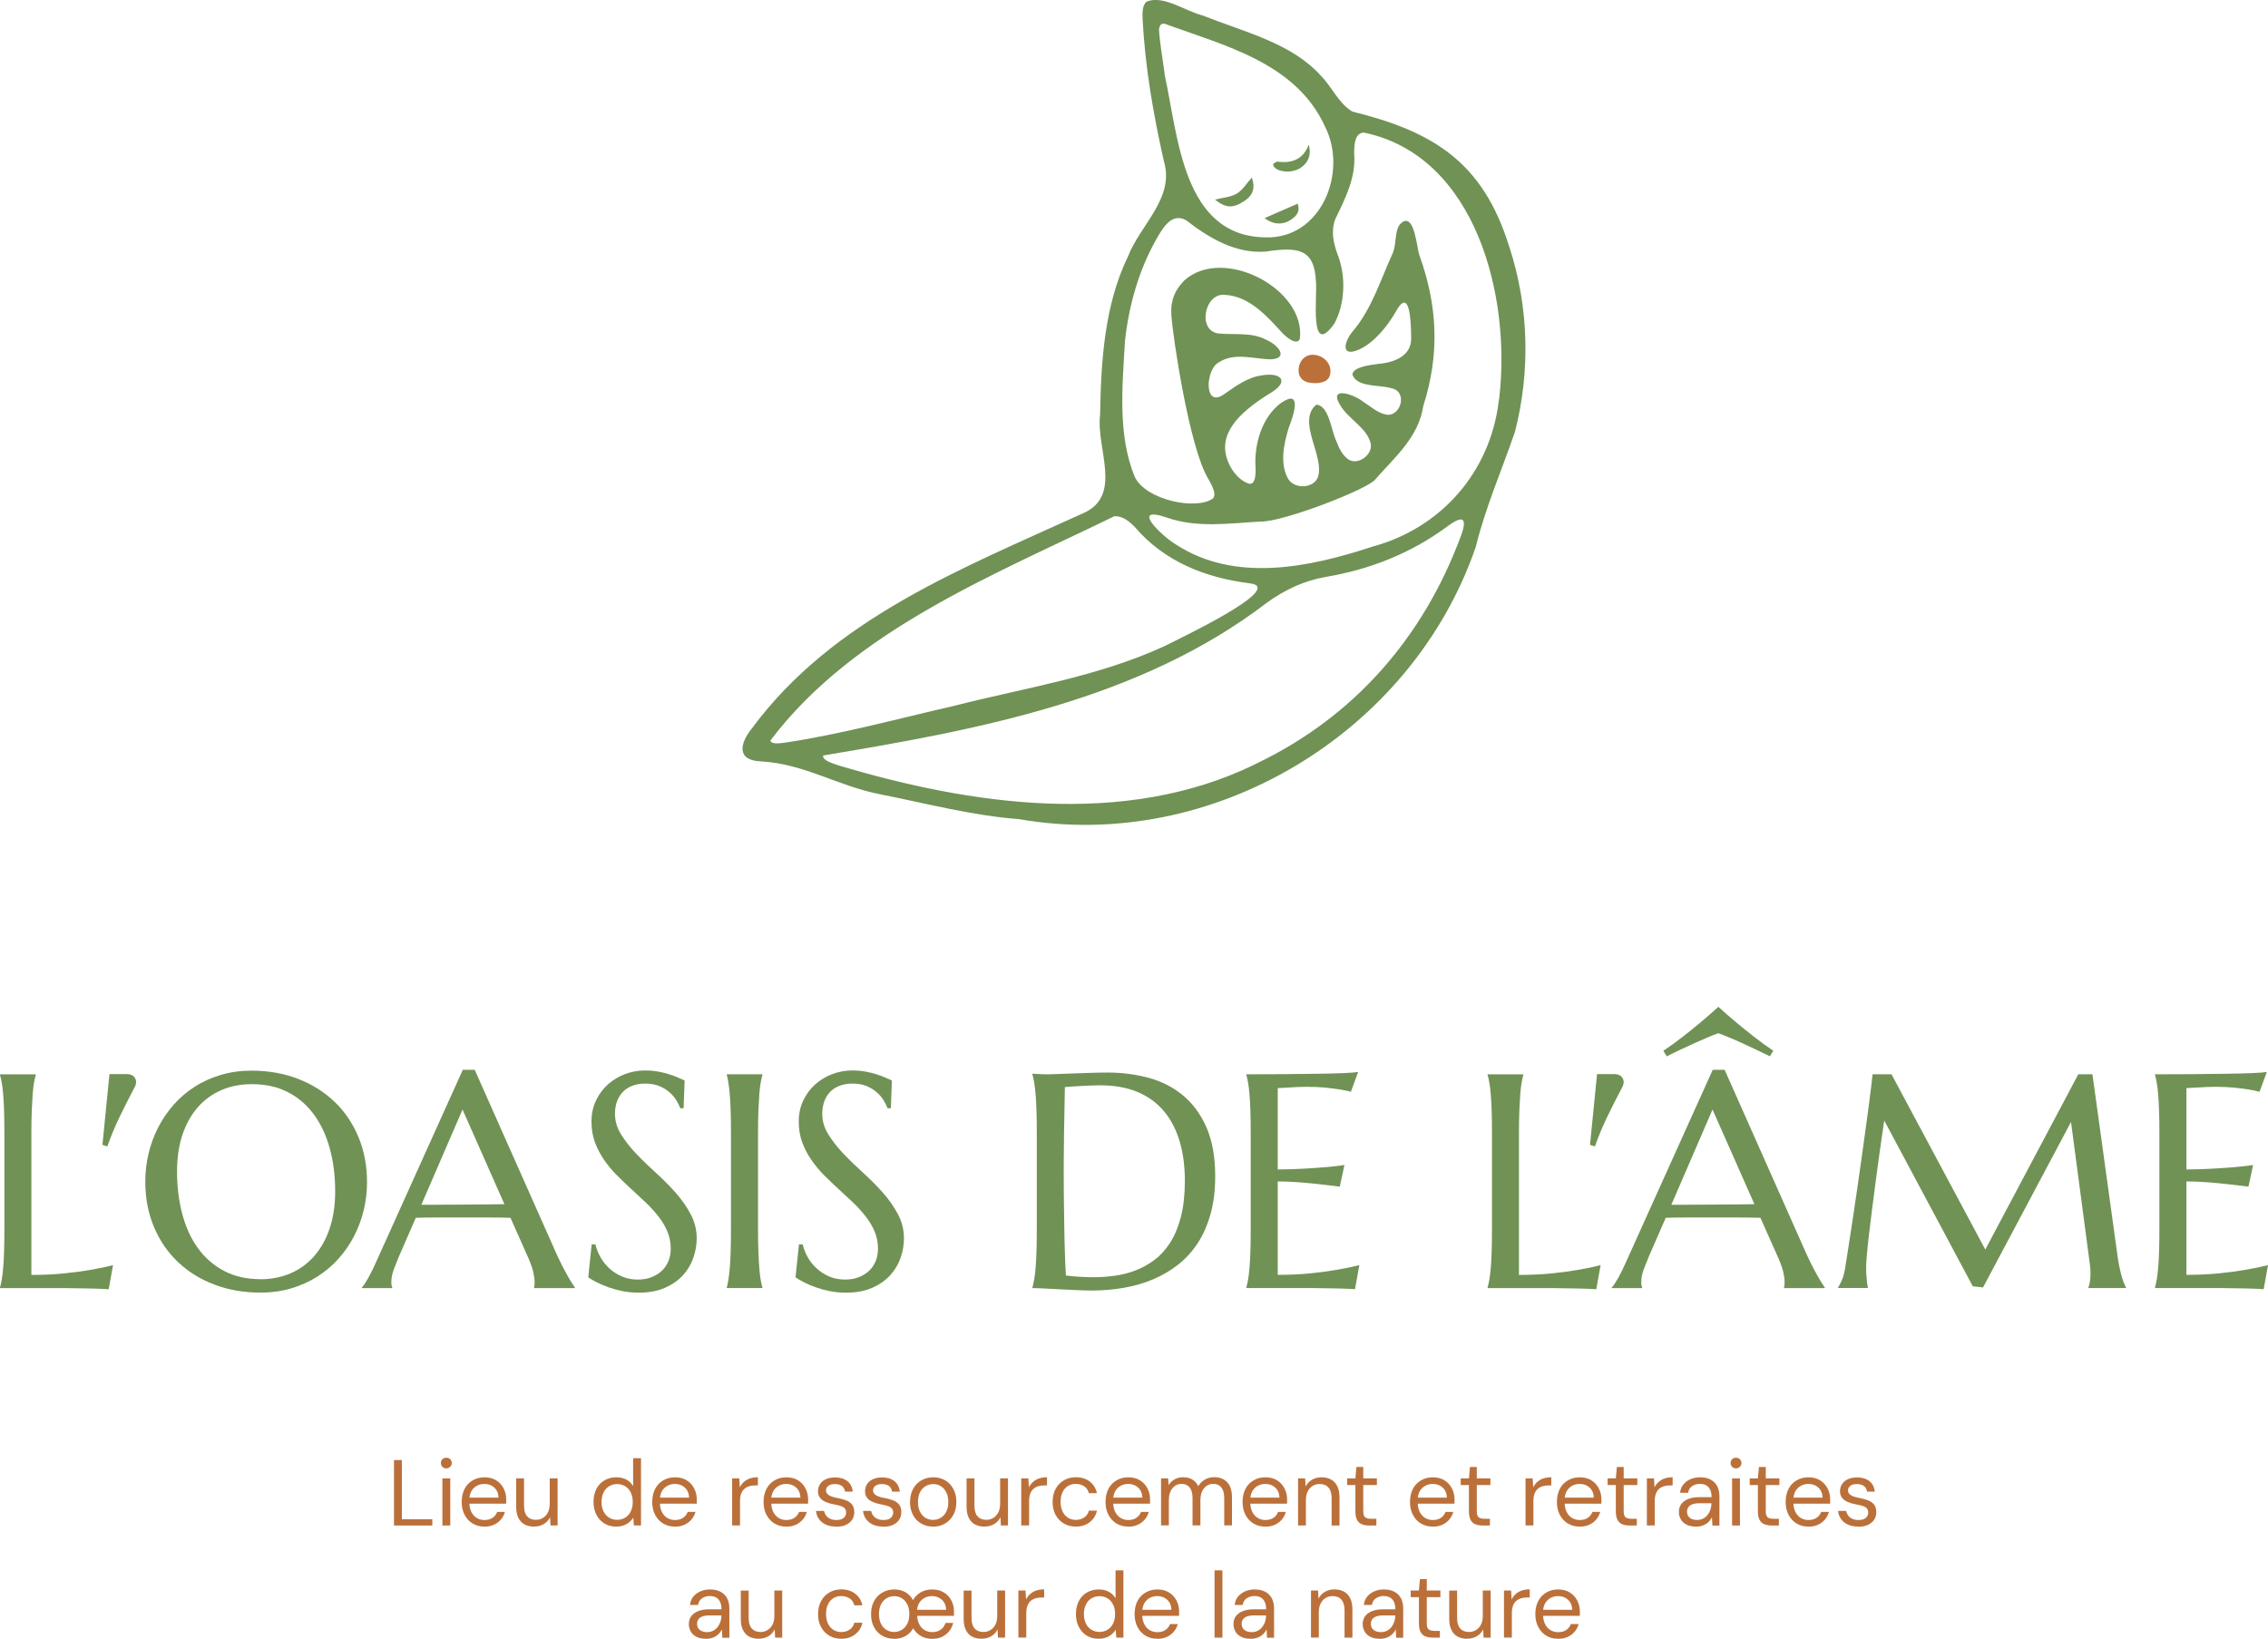 <svg xmlns="http://www.w3.org/2000/svg" id="Calque_2" data-name="Calque 2" viewBox="0 0 351.38 253.94"><g id="Calque_1-2" data-name="Calque 1"><g><path d="M233.76,38.03c-4.05-12.92-11.72-17.66-24.25-20.74-2.12-1.27-3.16-3.84-4.87-5.56-4.57-5.07-11.76-6.73-18.37-9.35-2.65-.66-6.16-3.26-8.69-2.09-.65.68-.59,1.81-.55,2.81.39,7.27,1.64,14.56,3.28,21.83,1.75,5.75-3.63,9.86-5.55,14.81-3.64,7.47-4.19,16.28-4.32,24.52-.68,5.23,3.68,12.66-2.78,15.34-18.6,8.5-38.62,16.25-51.18,33.29-1.87,2.31-2.44,4.98,1.5,5.1,6.84.43,11.71,3.79,18.42,5.1,7.09,1.4,14.22,3.3,21.46,3.84,29.88,5.26,60.84-13.23,70.78-42.18,1.52-6.17,4.02-11.86,6.07-17.83,2.42-9.41,2.14-19.35-.81-28.47l-.14-.43ZM180.43,11.35c-.28-2-.75-4.76-.87-6.8.1-.47.22-.97.86-.88,9.19,3.37,20.4,6.04,24.88,15.98,3.56,7.04-.61,17.46-9.32,17.13-12.71-.22-13.44-15.58-15.5-25.01l-.07-.42ZM119.37,114.73c12.9-17.06,34.55-25.6,53.29-34.74,1.27-.05,2.3.79,3.19,1.71,4.55,5.31,10.87,7.83,17.82,8.7,5.8.73-11.82,8.95-13.22,9.71-10.49,4.83-21.75,6.48-32.77,9.3-8.7,1.99-17.55,4.42-26.34,5.71-1.03.13-1.75.09-1.93-.24l-.05-.16ZM194.25,118.53c-20.13,9.72-43.83,6.21-64.43.05-.85-.3-2.48-.78-2.28-1.51,23.8-3.97,48.96-8.54,68.73-23.67,2.75-1.99,5.77-3.42,9.11-4,6.87-1.15,13.24-3.68,18.85-7.82,2.47-1.85,3.21-1.37,2.02,1.71-5.83,15.59-16.51,27.81-31.57,35.02l-.43.21ZM232.2,62.15c-1.31,10.96-8.89,19.65-19.51,22.54-9.78,3.22-21.36,5.69-30.57-.36-2.03-1.2-7.28-6.17-1.26-4.1,4.62,1.61,9.62.86,14.42.59,3.32.15,16.96-5.12,17.84-6.59,3.04-3.45,6.65-6.49,7.39-11.32,2.6-8.15,2.18-15.57-.58-23.3-.43-1.02-.73-6.67-2.76-5.11-1.19.91-.74,3.18-1.39,4.72-1.87,4.06-3.23,8.66-6.24,12.17-1.2,1.42-2.01,4.09,1.05,2.76,2.34-1.08,4.33-3.57,5.64-5.81,2.36-4.41,2.4,2.53,2.4,4.25-.09,2.76-2.88,3.62-5.25,3.82-1.21.17-3.68.45-3.85,1.59.61,2.08,4.29,1.59,6.02,2.16,2.65.48,1.45,4.58-.87,4.07-1.3-.27-2.38-1.28-3.51-2-1.46-1.17-5.53-2.5-3.45.69,1.23,2.04,4.1,3.4,4.65,5.84.34,1.79-2.18,3.53-3.63,2.31-.85-.68-1.31-1.67-1.7-2.71-.8-1.61-1.11-5.53-3.11-5.65-3.11,2.62,1.42,8.09.23,11.3-.71,1.68-3.61,1.84-4.61.16-1.31-2.39-.64-5.39.11-7.88.78-1.95,2.17-6.2-1.26-3.8-2.97,2.26-4.14,6.53-3.87,10.06.03,1.56-.2,2.52-.99,2.41-1.91-.57-3.45-2.96-3.69-4.97-.56-4.09,3.95-7.23,7.35-9.32,2.6-1.73,1.07-3.02-1.78-2.49-2.2.31-4.12,1.75-5.86,2.97-3.16,2.11-2.75-4.08-.7-5.01,2.32-1.57,5.45-.51,7.97-.46,2.82-.09,1.4-2.14-.71-3.06-2.27-1.18-4.96-.7-7.38-.95-3.33-.48-2.07-6.48,1.16-5.97,3.63.23,6.38,3.26,8.7,5.82.66.72,2.31,2.09,2.78,1.01,1.01-7.7-11.85-14.52-17.9-9.07-1.35,1.42-2.12,2.87-2.01,5.24.21,3.43,2.81,20.74,5.72,25.48.48.88,1.33,2.3.77,3.03-2.46,1.91-10.39.33-12.14-3.29-2.71-6.53-1.92-14.22-1.52-21.15.6-5.4,2.09-10.74,4.72-15.46.99-1.76,2.42-4.48,4.75-3.18,3.5,2.73,7.71,5.23,12.36,4.85,5-.76,7.52-.42,7.75,4.65.24,2.19-1.08,12.05,2.87,6.49,1.64-3.08,1.82-7.31.48-10.7-.66-1.8-1.05-3.68-.34-5.5,1.56-3.21,3.23-6.47,2.91-10.19,0-1.86.29-3.1,1.49-3.19,17.43,3.6,22.83,25.47,20.99,41.11l-.07.48Z" style="fill: #709255; stroke-width: 0px;"></path><path d="M203.63,59.37c-1.56,0-2.44-.73-2.44-1.98,0-1.42.99-2.46,2.26-2.42,1.48.05,2.7,1.21,2.68,2.55-.02,1.28-.81,1.86-2.5,1.86Z" style="fill: #bb703a; stroke-width: 0px;"></path><path d="M193.95,27.51c.55,1.62.18,2.72-1.07,3.57-1.81,1.23-2.94,1.22-4.64-.15,1.2-.31,2.43-.37,3.36-.92.92-.55,1.54-1.6,2.35-2.5Z" style="fill: #709255; stroke-width: 0px;"></path><path d="M202.77,22.41c.44,1.58-.08,2.82-1.3,3.62-1.11.72-2.92.75-3.88.03-.17-.13-.37-.41-.34-.59.03-.16.34-.28.54-.4.06-.04.17-.02.25-.01,2.17.26,3.86-.38,4.73-2.65Z" style="fill: #709255; stroke-width: 0px;"></path><path d="M195.91,33.8c1.7-.74,3.43-1.5,5.14-2.24.33,1.02.1,1.7-.99,2.45-1.29.9-2.81.81-4.15-.21Z" style="fill: #709255; stroke-width: 0px;"></path></g><g><path d="M4.87,197.56c1.82,0,3.49-.08,5.01-.23,1.52-.15,2.86-.33,4-.53,1.32-.22,2.53-.47,3.63-.76l-.67,3.74c-.19-.02-.46-.03-.83-.05-.37-.02-.78-.03-1.24-.05-.45-.02-.93-.03-1.43-.03-.5,0-.97-.02-1.42-.02s-.84-.02-1.19-.02c-.35,0-.6-.01-.75-.01H0v-.09c.09-.32.18-.72.27-1.2.08-.48.16-1.07.22-1.78s.11-1.55.14-2.53.05-2.12.05-3.43v-15.04c0-1.31-.02-2.45-.05-3.43-.03-.98-.08-1.82-.14-2.54-.06-.72-.13-1.31-.22-1.79-.08-.48-.17-.88-.27-1.2v-.09h5.54v.09c-.09.32-.18.72-.27,1.2-.08.48-.15,1.07-.21,1.79-.05.72-.1,1.56-.14,2.54-.04.98-.06,2.12-.06,3.43v22.04Z" style="fill: #709255; stroke-width: 0px;"></path><path d="M15.87,177.41l1.09-10.97h2.51c.69-.03,1.17.17,1.44.61.27.44.23.96-.12,1.56-.85,1.61-1.62,3.14-2.32,4.59-.69,1.45-1.31,2.93-1.84,4.45l-.76-.24Z" style="fill: #709255; stroke-width: 0px;"></path><path d="M39.02,165.91c2.57,0,4.95.42,7.13,1.26,2.18.84,4.06,2.02,5.65,3.53s2.83,3.34,3.72,5.46c.89,2.12,1.34,4.47,1.34,7.04,0,1.46-.17,2.9-.51,4.32-.34,1.42-.84,2.76-1.49,4.02-.65,1.26-1.46,2.43-2.41,3.5-.96,1.07-2.04,1.99-3.27,2.77-1.22.78-2.58,1.39-4.05,1.83-1.48.44-3.07.66-4.78.66-2.57,0-4.95-.41-7.13-1.24-2.18-.82-4.06-1.99-5.65-3.5-1.59-1.51-2.83-3.32-3.72-5.44s-1.34-4.47-1.34-7.06c0-1.46.17-2.9.51-4.32.34-1.42.83-2.76,1.49-4.04.65-1.28,1.46-2.45,2.4-3.52.95-1.07,2.03-2,3.26-2.78,1.22-.79,2.58-1.4,4.07-1.84,1.49-.44,3.08-.66,4.79-.66ZM40.34,198.23c1.71,0,3.27-.31,4.69-.92,1.42-.62,2.64-1.51,3.66-2.68,1.02-1.17,1.82-2.6,2.39-4.28.57-1.69.85-3.6.85-5.74,0-2.37-.27-4.57-.82-6.59-.55-2.03-1.36-3.78-2.44-5.27-1.08-1.49-2.42-2.65-4.03-3.49-1.61-.84-3.48-1.26-5.62-1.26-1.71,0-3.27.3-4.69.91s-2.64,1.49-3.66,2.64c-1.02,1.16-1.82,2.57-2.39,4.25-.57,1.68-.85,3.59-.85,5.73,0,2.36.27,4.55.81,6.59s1.35,3.81,2.43,5.3c1.08,1.49,2.43,2.67,4.04,3.52,1.62.86,3.5,1.28,5.64,1.28Z" style="fill: #709255; stroke-width: 0px;"></path><path d="M82.74,199.59v-.09c.03-.08.05-.19.07-.35.02-.15.02-.29.02-.42,0-.48-.07-1-.2-1.58-.13-.58-.38-1.3-.75-2.16l-2.79-6.28c-.86-.03-2.01-.05-3.44-.05h-8.17c-1.13,0-2.15.02-3.06.05l-2.66,6.1c-.23.57-.48,1.19-.74,1.87-.26.68-.39,1.36-.39,2.06,0,.2.02.37.05.5s.06.22.09.27v.09h-4.71v-.09c.28-.29.62-.81,1.04-1.56.42-.75.87-1.68,1.36-2.81l13.24-29.36h1.85l12.54,28.23c.29.66.6,1.3.91,1.93.32.62.61,1.18.89,1.67.28.49.52.91.74,1.25.22.34.36.55.44.65v.09h-6.33ZM67.78,186.68c.89,0,1.81,0,2.75-.01.94,0,1.86-.02,2.76-.02s1.77-.02,2.6-.02c.83,0,1.59-.02,2.26-.03l-6.49-14.67-6.38,14.76h2.5Z" style="fill: #709255; stroke-width: 0px;"></path><path d="M105.91,171.74h-.51c-.12-.35-.32-.75-.59-1.2-.27-.45-.62-.87-1.06-1.26-.44-.39-.97-.72-1.59-.98-.62-.26-1.36-.39-2.21-.39-.75,0-1.42.12-2.01.35-.59.23-1.07.55-1.47.97-.39.42-.69.91-.89,1.48-.2.57-.3,1.2-.3,1.89,0,1.11.31,2.17.94,3.18.62,1.01,1.41,2.01,2.34,2.99.94.99,1.96,1.97,3.05,2.96s2.11,2.01,3.05,3.07c.94,1.06,1.72,2.17,2.34,3.34.62,1.16.94,2.41.94,3.75,0,1-.17,2.01-.52,3.01-.35,1.01-.88,1.91-1.61,2.71s-1.66,1.45-2.79,1.95c-1.14.5-2.49.75-4.07.75-.88,0-1.71-.08-2.51-.24-.79-.16-1.52-.36-2.19-.6-.67-.24-1.27-.5-1.8-.77s-.97-.53-1.31-.76l.53-5.11h.58c.17.72.45,1.41.83,2.07.38.66.86,1.23,1.42,1.73.56.5,1.21.9,1.93,1.2.72.3,1.52.45,2.38.45.79,0,1.49-.12,2.11-.36.62-.24,1.16-.57,1.61-.99.45-.42.79-.93,1.03-1.51.24-.58.36-1.22.36-1.92,0-.97-.18-1.87-.53-2.69-.35-.82-.82-1.61-1.4-2.34s-1.23-1.46-1.96-2.15c-.73-.69-1.48-1.39-2.25-2.09-.77-.7-1.52-1.42-2.25-2.16s-1.39-1.53-1.96-2.37c-.58-.84-1.04-1.74-1.4-2.7-.35-.96-.53-2.02-.53-3.18,0-1.22.23-2.31.7-3.29.47-.98,1.09-1.81,1.87-2.51.78-.69,1.66-1.22,2.65-1.59.99-.37,2-.55,3.05-.55.77,0,1.48.06,2.12.18s1.23.27,1.74.44c.52.17.97.34,1.35.51.38.17.7.31.95.42l-.16,4.32Z" style="fill: #709255; stroke-width: 0px;"></path><path d="M112.6,199.5c.09-.32.18-.72.25-1.2.08-.48.15-1.07.21-1.78.06-.71.11-1.55.14-2.53.03-.98.05-2.12.05-3.43v-15.04c0-1.31-.02-2.45-.05-3.43-.03-.98-.08-1.82-.14-2.54-.06-.72-.13-1.31-.21-1.79-.08-.48-.16-.88-.25-1.2v-.09h5.52v.09c-.09.32-.18.72-.27,1.2-.08.48-.15,1.07-.21,1.79-.05.72-.1,1.56-.14,2.54-.04.98-.06,2.12-.06,3.43v15.04c0,1.31.02,2.45.06,3.43s.08,1.82.14,2.53c.05.71.12,1.3.21,1.78.08.48.17.88.27,1.2v.09h-5.52v-.09Z" style="fill: #709255; stroke-width: 0px;"></path><path d="M138.02,171.74h-.51c-.12-.35-.32-.75-.59-1.2-.27-.45-.62-.87-1.06-1.26-.44-.39-.97-.72-1.59-.98-.62-.26-1.36-.39-2.21-.39-.75,0-1.42.12-2.01.35-.59.23-1.07.55-1.47.97-.39.42-.69.91-.89,1.48-.2.57-.3,1.2-.3,1.89,0,1.11.31,2.17.94,3.18.62,1.01,1.41,2.01,2.34,2.99.94.99,1.96,1.97,3.05,2.96s2.11,2.01,3.05,3.07c.94,1.06,1.72,2.17,2.34,3.34.62,1.16.94,2.41.94,3.75,0,1-.17,2.01-.52,3.01-.35,1.01-.88,1.91-1.61,2.71s-1.66,1.45-2.79,1.95c-1.14.5-2.49.75-4.07.75-.88,0-1.71-.08-2.51-.24-.79-.16-1.52-.36-2.19-.6-.67-.24-1.27-.5-1.8-.77s-.97-.53-1.31-.76l.53-5.11h.58c.17.72.45,1.41.83,2.07.38.66.86,1.23,1.42,1.73.56.5,1.21.9,1.93,1.2.72.3,1.52.45,2.38.45.79,0,1.49-.12,2.11-.36.62-.24,1.16-.57,1.61-.99.45-.42.79-.93,1.03-1.51.24-.58.36-1.22.36-1.92,0-.97-.18-1.87-.53-2.69-.35-.82-.82-1.61-1.4-2.34s-1.23-1.46-1.96-2.15c-.73-.69-1.48-1.39-2.25-2.09-.77-.7-1.52-1.42-2.25-2.16s-1.39-1.53-1.96-2.37c-.58-.84-1.04-1.74-1.4-2.7-.35-.96-.53-2.02-.53-3.18,0-1.22.23-2.31.7-3.29.47-.98,1.09-1.81,1.87-2.51.78-.69,1.66-1.22,2.65-1.59.99-.37,2-.55,3.05-.55.77,0,1.48.06,2.12.18s1.23.27,1.74.44c.52.17.97.34,1.35.51.38.17.7.31.95.42l-.16,4.32Z" style="fill: #709255; stroke-width: 0px;"></path><path d="M159.92,166.38c.35.02.69.03.99.05.26.02.53.03.81.04.28,0,.5.01.67.01.29,0,.78-.02,1.47-.05.69-.03,1.47-.06,2.34-.09.88-.03,1.79-.06,2.74-.09.95-.03,1.84-.05,2.67-.05,2.23,0,4.36.28,6.38.83,2.02.55,3.79,1.46,5.31,2.73,1.52,1.26,2.73,2.92,3.63,4.97.89,2.05,1.34,4.57,1.34,7.55,0,2.14-.23,4.07-.7,5.77s-1.13,3.22-1.97,4.53c-.85,1.31-1.86,2.43-3.04,3.36s-2.48,1.7-3.9,2.3c-1.42.6-2.95,1.04-4.56,1.32-1.62.28-3.29.42-5.01.42-.62,0-1.36-.02-2.23-.06-.87-.04-1.74-.08-2.62-.13s-1.71-.09-2.48-.13c-.78-.04-1.38-.06-1.81-.06v-.09c.09-.32.18-.72.27-1.2.08-.48.16-1.07.22-1.78s.11-1.55.14-2.53.05-2.12.05-3.43v-15.04c0-1.31-.01-2.46-.05-3.45-.03-.99-.08-1.85-.14-2.56s-.13-1.32-.22-1.81c-.08-.49-.17-.9-.27-1.22v-.09ZM164.98,168.46c-.03,1.72-.06,3.4-.09,5.01-.02.69-.03,1.4-.04,2.12s-.01,1.44-.02,2.14c0,.7-.02,1.37-.02,2.01,0,.64-.01,1.21-.01,1.7,0,1.03,0,2.28.02,3.74s.03,2.96.06,4.5c.02,1.54.06,3.02.1,4.44.05,1.42.1,2.59.16,3.53.22.03.5.07.87.1.36.04.74.07,1.14.09s.79.04,1.18.06c.38.02.71.02.97.02,1.08,0,2.18-.07,3.31-.22s2.23-.42,3.28-.82c1.05-.4,2.05-.95,2.98-1.65.93-.7,1.75-1.61,2.45-2.71.7-1.11,1.25-2.44,1.65-4.01.4-1.56.6-3.41.6-5.53,0-2.36-.29-4.45-.86-6.29-.57-1.84-1.41-3.39-2.51-4.65-1.1-1.26-2.46-2.22-4.09-2.88-1.62-.65-3.49-.98-5.6-.98-.42,0-.89.01-1.41.03-.52.02-1.04.05-1.56.07-.52.02-1,.05-1.46.09-.46.04-.83.07-1.12.08Z" style="fill: #709255; stroke-width: 0px;"></path><path d="M198.83,166.45c1.9-.02,3.65-.04,5.23-.06,1.59-.02,2.94-.06,4.07-.1,1.12-.05,1.89-.11,2.29-.18l-1.13,3.07c-.51-.14-1.1-.26-1.78-.37-.58-.09-1.3-.18-2.14-.27-.84-.08-1.81-.13-2.9-.13-.37,0-.81.01-1.33.03-.52.02-1.01.05-1.49.08-.55.03-1.12.06-1.69.09v12.61c1.59-.01,3.02-.06,4.3-.14,1.28-.08,2.36-.15,3.26-.23,1.05-.09,1.97-.2,2.77-.32l-.72,3.35c-1.06-.14-2.15-.27-3.26-.39-.96-.11-1.99-.2-3.12-.29-1.12-.08-2.2-.13-3.23-.13v14.48c1.82,0,3.49-.08,5.01-.23s2.86-.33,4-.53c1.32-.22,2.53-.47,3.63-.76l-.67,3.74c-.18-.02-.46-.03-.83-.05-.37-.02-.78-.03-1.24-.05s-.93-.03-1.43-.03c-.5,0-.97-.02-1.42-.02-.45,0-.84-.02-1.19-.02-.35,0-.6-.01-.75-.01h-9.98v-.09c.09-.32.18-.72.27-1.2.08-.48.16-1.07.22-1.78s.11-1.55.14-2.53.05-2.12.05-3.43v-15.04c0-1.31-.01-2.45-.05-3.43-.03-.98-.08-1.82-.14-2.54-.06-.72-.13-1.31-.22-1.79-.08-.48-.17-.88-.27-1.2v-.09c1.92,0,3.84,0,5.74-.02Z" style="fill: #709255; stroke-width: 0px;"></path><path d="M235.34,197.56c1.82,0,3.49-.08,5.01-.23s2.86-.33,4-.53c1.32-.22,2.53-.47,3.63-.76l-.67,3.74c-.18-.02-.46-.03-.83-.05-.37-.02-.78-.03-1.24-.05s-.93-.03-1.43-.03c-.5,0-.97-.02-1.42-.02-.45,0-.84-.02-1.19-.02-.35,0-.6-.01-.75-.01h-9.98v-.09c.09-.32.18-.72.27-1.2.08-.48.16-1.07.22-1.78s.11-1.55.14-2.53.05-2.12.05-3.43v-15.04c0-1.31-.01-2.45-.05-3.43-.03-.98-.08-1.82-.14-2.54-.06-.72-.13-1.31-.22-1.79-.08-.48-.17-.88-.27-1.2v-.09h5.54v.09c-.09.32-.18.72-.27,1.2-.08.48-.15,1.07-.21,1.79-.05.72-.1,1.56-.14,2.54-.04.98-.06,2.12-.06,3.43v22.04Z" style="fill: #709255; stroke-width: 0px;"></path><path d="M246.34,177.41l1.09-10.97h2.51c.69-.03,1.17.17,1.44.61.27.44.23.96-.12,1.56-.85,1.61-1.62,3.14-2.32,4.59-.69,1.45-1.31,2.93-1.84,4.45l-.76-.24Z" style="fill: #709255; stroke-width: 0px;"></path><path d="M276.4,199.59v-.09c.03-.08.05-.19.07-.35.01-.15.02-.29.02-.42,0-.48-.07-1-.2-1.58-.13-.58-.38-1.3-.75-2.16l-2.8-6.28c-.86-.03-2.01-.05-3.44-.05h-8.17c-1.13,0-2.15.02-3.06.05l-2.66,6.1c-.23.57-.48,1.19-.74,1.87-.26.68-.39,1.36-.39,2.06,0,.2.02.37.05.5.03.13.06.22.09.27v.09h-4.71v-.09c.28-.29.62-.81,1.04-1.56.42-.75.87-1.68,1.36-2.81l13.24-29.36h1.85l12.54,28.23c.29.66.6,1.3.91,1.93.32.62.61,1.18.89,1.67.28.49.52.91.74,1.25s.36.55.44.65v.09h-6.33ZM266.22,156.01c.89.82,1.82,1.62,2.77,2.42.83.69,1.75,1.43,2.75,2.22s2,1.51,3,2.17l-.53.86c-.66-.32-1.36-.66-2.08-1-.72-.35-1.44-.68-2.14-1-.7-.32-1.37-.62-2.02-.89-.65-.27-1.23-.5-1.75-.68-.52.18-1.11.41-1.74.68-.64.27-1.31.56-2.01.88-.7.32-1.41.65-2.14.99s-1.42.69-2.1,1.03l-.53-.86c1-.66,2-1.39,3-2.17s1.92-1.52,2.75-2.22c.96-.8,1.88-1.61,2.77-2.42ZM261.44,186.68c.89,0,1.81,0,2.75-.01s1.86-.02,2.76-.02c.9,0,1.77-.02,2.6-.02.83,0,1.59-.02,2.26-.03l-6.49-14.67-6.38,14.76h2.49Z" style="fill: #709255; stroke-width: 0px;"></path><path d="M284.77,199.5c.17-.25.36-.61.58-1.1.22-.49.38-1.1.51-1.84.17-1.08.36-2.29.57-3.64s.42-2.76.65-4.24c.22-1.48.45-2.99.67-4.54.22-1.55.44-3.07.65-4.57s.41-2.95.6-4.34c.19-1.39.37-2.67.52-3.82.15-1.15.28-2.16.38-3.01.1-.86.17-1.5.22-1.93h2.93l14.53,27.16,14.41-27.16h2.19l3.79,27.44c.11.86.22,1.6.35,2.22s.25,1.14.37,1.58.24.8.36,1.09.23.52.33.7v.09h-5.82v-.09c.08-.17.15-.45.22-.83s.1-.85.1-1.39c0-.2,0-.4-.02-.61-.02-.21-.04-.44-.07-.68l-2.93-22.13-13.63,25.64-1.59-.18-13.72-25.69c-.54,3.65-1.01,7.02-1.41,10.12-.17,1.33-.34,2.65-.51,3.96-.17,1.32-.32,2.54-.45,3.68-.13,1.14-.24,2.14-.31,3.01s-.12,1.51-.12,1.93c0,.52.01.99.05,1.39s.06.74.09,1.02c.05.32.09.61.14.85h-4.62v-.09Z" style="fill: #709255; stroke-width: 0px;"></path><path d="M339.61,166.45c1.9-.02,3.65-.04,5.23-.06,1.59-.02,2.94-.06,4.07-.1,1.12-.05,1.89-.11,2.29-.18l-1.13,3.07c-.51-.14-1.1-.26-1.78-.37-.58-.09-1.3-.18-2.14-.27-.84-.08-1.81-.13-2.9-.13-.37,0-.81.01-1.33.03-.52.02-1.01.05-1.49.08-.55.03-1.12.06-1.69.09v12.61c1.59-.01,3.02-.06,4.3-.14,1.28-.08,2.36-.15,3.26-.23,1.05-.09,1.97-.2,2.77-.32l-.72,3.35c-1.06-.14-2.15-.27-3.26-.39-.96-.11-1.99-.2-3.12-.29-1.12-.08-2.2-.13-3.23-.13v14.48c1.82,0,3.49-.08,5.01-.23s2.86-.33,4-.53c1.32-.22,2.53-.47,3.63-.76l-.67,3.74c-.18-.02-.46-.03-.83-.05-.37-.02-.78-.03-1.24-.05s-.93-.03-1.43-.03c-.5,0-.97-.02-1.42-.02-.45,0-.84-.02-1.19-.02-.35,0-.6-.01-.75-.01h-9.98v-.09c.09-.32.18-.72.27-1.2.08-.48.16-1.07.22-1.78s.11-1.55.14-2.53.05-2.12.05-3.43v-15.04c0-1.31-.01-2.45-.05-3.43-.03-.98-.08-1.82-.14-2.54-.06-.72-.13-1.31-.22-1.79-.08-.48-.17-.88-.27-1.2v-.09c1.92,0,3.84,0,5.74-.02Z" style="fill: #709255; stroke-width: 0px;"></path></g><g><path d="M61.04,236.39v-10.14h1.22v9.17h4.72v.97h-5.94Z" style="fill: #bb703a; stroke-width: 0px;"></path><path d="M69.15,227.54c-.24,0-.44-.08-.6-.24s-.24-.36-.24-.6.08-.44.24-.59c.16-.15.36-.22.6-.22s.43.07.59.22c.16.15.25.35.25.59s-.08.44-.25.6-.36.24-.59.24ZM68.54,236.39v-7.3h1.22v7.3h-1.22Z" style="fill: #bb703a; stroke-width: 0px;"></path><path d="M75.04,236.56c-.69,0-1.29-.16-1.82-.48-.53-.32-.94-.77-1.24-1.34s-.45-1.24-.45-2,.15-1.44.44-2.01.71-1.01,1.25-1.33c.54-.32,1.15-.48,1.85-.48s1.32.16,1.82.48c.5.32.88.74,1.14,1.25.27.52.4,1.08.4,1.7v.3c0,.11,0,.23-.01.36h-5.97v-.94h4.79c-.03-.67-.25-1.19-.66-1.56-.41-.38-.92-.56-1.54-.56-.42,0-.8.09-1.15.28-.35.19-.64.46-.85.83-.21.36-.32.81-.32,1.35v.41c0,.6.11,1.1.33,1.51.22.41.5.71.85.91.35.2.73.3,1.14.3.51,0,.93-.11,1.27-.34s.57-.53.72-.92h1.2c-.12.43-.32.83-.61,1.17s-.65.62-1.08.82c-.43.2-.93.3-1.5.3Z" style="fill: #bb703a; stroke-width: 0px;"></path><path d="M82.75,236.56c-.56,0-1.05-.11-1.47-.33s-.74-.56-.97-1.03c-.23-.46-.34-1.04-.34-1.74v-4.37h1.22v4.24c0,.73.16,1.28.48,1.64.32.36.77.54,1.36.54.41,0,.77-.1,1.09-.3.32-.2.58-.48.77-.85.19-.37.28-.83.28-1.37v-3.91h1.22v7.3h-1.1l-.07-1.27c-.22.45-.55.81-.98,1.06-.43.26-.93.38-1.48.38Z" style="fill: #bb703a; stroke-width: 0px;"></path><path d="M95.46,236.56c-.71,0-1.32-.17-1.85-.5s-.94-.79-1.23-1.37-.43-1.24-.43-1.97.15-1.39.43-1.96.7-1.03,1.24-1.35,1.16-.49,1.86-.49c.6,0,1.12.12,1.57.36.45.24.79.58,1.04,1.01v-4.33h1.22v10.42h-1.1l-.1-1.2c-.15.24-.35.47-.59.67-.24.21-.53.38-.87.51-.34.13-.73.2-1.17.2ZM95.61,235.51c.48,0,.91-.12,1.27-.35.37-.23.65-.55.85-.96s.3-.9.3-1.46-.1-1.03-.3-1.45-.49-.74-.85-.97c-.37-.23-.79-.35-1.27-.35s-.89.12-1.26.35-.65.55-.85.97-.3.9-.3,1.45.1,1.04.3,1.46.49.73.85.96.79.35,1.26.35Z" style="fill: #bb703a; stroke-width: 0px;"></path><path d="M104.56,236.56c-.69,0-1.29-.16-1.82-.48-.53-.32-.94-.77-1.24-1.34s-.45-1.24-.45-2,.15-1.44.44-2.01.71-1.01,1.25-1.33c.54-.32,1.15-.48,1.85-.48s1.32.16,1.82.48c.5.32.88.74,1.14,1.25.27.52.4,1.08.4,1.7v.3c0,.11,0,.23-.01.36h-5.97v-.94h4.79c-.03-.67-.25-1.19-.66-1.56-.41-.38-.92-.56-1.54-.56-.42,0-.8.09-1.15.28-.35.19-.64.46-.85.83-.21.36-.32.81-.32,1.35v.41c0,.6.11,1.1.33,1.51.22.41.5.71.85.91.35.2.73.3,1.14.3.51,0,.93-.11,1.27-.34s.57-.53.72-.92h1.2c-.12.43-.32.83-.61,1.17s-.65.62-1.08.82c-.43.2-.93.3-1.5.3Z" style="fill: #bb703a; stroke-width: 0px;"></path><path d="M113.43,236.39v-7.3h1.1l.09,1.39c.16-.33.37-.61.63-.84s.56-.41.93-.54c.36-.12.77-.19,1.24-.19v1.27h-.45c-.31,0-.6.04-.88.12s-.53.21-.75.4-.39.43-.51.75-.18.7-.18,1.17v3.76h-1.22Z" style="fill: #bb703a; stroke-width: 0px;"></path><path d="M121.81,236.56c-.69,0-1.29-.16-1.82-.48-.53-.32-.94-.77-1.24-1.34s-.45-1.24-.45-2,.15-1.44.44-2.01.71-1.01,1.25-1.33c.54-.32,1.15-.48,1.85-.48s1.32.16,1.82.48c.5.32.88.74,1.14,1.25.27.52.4,1.08.4,1.7v.3c0,.11,0,.23-.01.36h-5.97v-.94h4.79c-.03-.67-.25-1.19-.66-1.56-.41-.38-.92-.56-1.54-.56-.42,0-.8.09-1.15.28-.35.19-.64.46-.85.83-.21.36-.32.81-.32,1.35v.41c0,.6.11,1.1.33,1.51.22.41.5.71.85.91.35.2.73.3,1.14.3.51,0,.93-.11,1.27-.34s.57-.53.72-.92h1.2c-.12.43-.32.83-.61,1.17s-.65.62-1.08.82c-.43.2-.93.3-1.5.3Z" style="fill: #bb703a; stroke-width: 0px;"></path><path d="M129.56,236.56c-.61,0-1.14-.1-1.59-.3-.45-.2-.81-.49-1.07-.85-.27-.36-.43-.79-.48-1.28h1.25c.05.25.15.48.3.7.15.21.36.38.63.51.27.13.59.2.98.2.34,0,.62-.05.84-.15.22-.1.39-.24.5-.41s.17-.36.17-.56c0-.3-.07-.53-.21-.68s-.35-.28-.62-.37c-.27-.09-.6-.17-.98-.24-.32-.06-.63-.13-.94-.23s-.58-.22-.83-.38-.43-.35-.57-.59c-.14-.23-.21-.52-.21-.85,0-.42.11-.78.32-1.11s.52-.58.92-.76c.4-.18.87-.27,1.4-.27.78,0,1.41.19,1.9.56.48.38.77.92.85,1.64h-1.2c-.05-.37-.21-.65-.47-.86-.27-.21-.63-.31-1.09-.31s-.8.09-1.04.28c-.24.18-.35.42-.35.72,0,.19.07.36.2.51.13.15.32.28.58.38.26.11.57.19.95.26.48.09.92.2,1.32.35.4.14.72.36.96.64.25.29.37.69.37,1.21,0,.45-.11.85-.34,1.19-.23.34-.55.6-.96.79-.42.19-.9.28-1.46.28Z" style="fill: #bb703a; stroke-width: 0px;"></path><path d="M136.85,236.56c-.61,0-1.14-.1-1.59-.3-.45-.2-.81-.49-1.07-.85-.27-.36-.43-.79-.48-1.28h1.25c.05.25.15.48.3.7.15.21.36.38.63.51.27.13.59.2.98.2.34,0,.62-.05.84-.15.22-.1.39-.24.5-.41s.17-.36.17-.56c0-.3-.07-.53-.21-.68s-.35-.28-.62-.37c-.27-.09-.6-.17-.98-.24-.32-.06-.63-.13-.94-.23s-.58-.22-.83-.38-.43-.35-.57-.59c-.14-.23-.21-.52-.21-.85,0-.42.11-.78.32-1.11s.52-.58.92-.76c.4-.18.87-.27,1.4-.27.78,0,1.41.19,1.9.56.48.38.77.92.85,1.64h-1.2c-.05-.37-.21-.65-.47-.86-.27-.21-.63-.31-1.09-.31s-.8.09-1.04.28c-.24.18-.35.42-.35.72,0,.19.07.36.2.51.13.15.32.28.58.38.26.11.57.19.95.26.48.09.92.2,1.32.35.4.14.72.36.96.64.25.29.37.69.37,1.21,0,.45-.11.85-.34,1.19-.23.34-.55.6-.96.79-.42.19-.9.28-1.46.28Z" style="fill: #bb703a; stroke-width: 0px;"></path><path d="M144.56,236.56c-.69,0-1.3-.16-1.84-.47s-.97-.76-1.27-1.33c-.31-.57-.46-1.24-.46-2s.16-1.46.47-2.04c.31-.57.74-1.02,1.29-1.33.54-.31,1.16-.47,1.85-.47s1.3.16,1.83.47c.54.31.96.76,1.27,1.33.31.57.47,1.25.47,2.03s-.16,1.45-.48,2.02c-.32.57-.75,1.02-1.29,1.33s-1.15.47-1.84.47ZM144.56,235.52c.42,0,.8-.1,1.16-.31.36-.21.65-.52.87-.93.22-.42.33-.93.33-1.53s-.11-1.13-.33-1.54c-.22-.41-.5-.72-.85-.93-.35-.21-.74-.31-1.15-.31s-.8.1-1.17.31c-.36.21-.65.52-.87.93-.22.41-.33.92-.33,1.54s.11,1.12.33,1.53c.22.42.5.73.85.93.35.21.74.31,1.15.31Z" style="fill: #bb703a; stroke-width: 0px;"></path><path d="M152.53,236.56c-.56,0-1.05-.11-1.47-.33s-.74-.56-.97-1.03c-.23-.46-.34-1.04-.34-1.74v-4.37h1.22v4.24c0,.73.16,1.28.48,1.64.32.36.77.54,1.36.54.41,0,.77-.1,1.09-.3.32-.2.58-.48.77-.85.19-.37.28-.83.28-1.37v-3.91h1.22v7.3h-1.1l-.07-1.27c-.22.45-.55.81-.98,1.06-.43.26-.93.38-1.48.38Z" style="fill: #bb703a; stroke-width: 0px;"></path><path d="M158.22,236.39v-7.3h1.1l.09,1.39c.16-.33.37-.61.63-.84s.56-.41.93-.54c.36-.12.77-.19,1.24-.19v1.27h-.45c-.31,0-.6.04-.88.12s-.53.21-.75.4-.39.43-.51.75-.18.7-.18,1.17v3.76h-1.22Z" style="fill: #bb703a; stroke-width: 0px;"></path><path d="M166.67,236.56c-.69,0-1.3-.16-1.85-.48-.55-.32-.97-.77-1.28-1.34-.31-.57-.46-1.24-.46-1.99s.15-1.45.46-2.02c.31-.57.74-1.02,1.28-1.34s1.16-.48,1.85-.48c.87,0,1.59.22,2.17.67s.95,1.05,1.1,1.8h-1.25c-.1-.45-.33-.81-.71-1.06s-.82-.38-1.33-.38c-.42,0-.8.1-1.16.31-.36.21-.64.52-.85.93s-.32.92-.32,1.54c0,.45.06.86.19,1.21.12.35.29.64.51.88s.46.41.75.53c.28.12.58.18.89.18.34,0,.65-.06.93-.17.28-.12.52-.28.72-.5.19-.22.32-.48.39-.77h1.25c-.15.73-.52,1.33-1.11,1.79-.58.46-1.31.69-2.16.69Z" style="fill: #bb703a; stroke-width: 0px;"></path><path d="M174.79,236.56c-.69,0-1.29-.16-1.82-.48-.53-.32-.94-.77-1.24-1.34s-.45-1.24-.45-2,.15-1.44.44-2.01.71-1.01,1.25-1.33c.54-.32,1.15-.48,1.85-.48s1.32.16,1.82.48c.5.32.88.74,1.14,1.25.27.52.4,1.08.4,1.7v.3c0,.11,0,.23-.01.36h-5.97v-.94h4.79c-.03-.67-.25-1.19-.66-1.56-.41-.38-.92-.56-1.54-.56-.42,0-.8.09-1.15.28-.35.19-.64.46-.85.83-.21.36-.32.81-.32,1.35v.41c0,.6.11,1.1.33,1.51.22.41.5.71.85.91.35.2.73.3,1.14.3.51,0,.93-.11,1.27-.34s.57-.53.72-.92h1.2c-.12.43-.32.83-.61,1.17s-.65.62-1.08.82c-.43.2-.93.3-1.5.3Z" style="fill: #bb703a; stroke-width: 0px;"></path><path d="M179.88,236.39v-7.3h1.1l.07,1.04c.23-.38.54-.67.93-.89.39-.22.82-.33,1.28-.33.38,0,.72.05,1.02.15s.57.26.8.46c.23.21.42.47.56.79.25-.44.6-.79,1.04-1.04.44-.25.91-.37,1.41-.37.56,0,1.05.11,1.47.34s.74.57.97,1.03c.23.46.34,1.04.34,1.74v4.36h-1.2v-4.23c0-.73-.15-1.28-.45-1.65-.3-.37-.72-.55-1.26-.55-.38,0-.71.1-1.01.3-.3.2-.54.49-.71.86-.17.38-.26.84-.26,1.39v3.88h-1.22v-4.23c0-.73-.15-1.28-.45-1.65-.3-.37-.72-.55-1.27-.55-.37,0-.7.1-.99.3-.29.2-.53.49-.7.86-.17.38-.26.84-.26,1.39v3.88h-1.22Z" style="fill: #bb703a; stroke-width: 0px;"></path><path d="M196.02,236.56c-.68,0-1.29-.16-1.82-.48-.53-.32-.94-.77-1.24-1.34s-.45-1.24-.45-2,.15-1.44.44-2.01c.29-.57.71-1.01,1.25-1.33.54-.32,1.15-.48,1.85-.48s1.32.16,1.82.48.88.74,1.14,1.25c.27.52.4,1.08.4,1.7v.3c0,.11,0,.23-.01.36h-5.96v-.94h4.79c-.03-.67-.25-1.19-.66-1.56-.41-.38-.92-.56-1.54-.56-.42,0-.8.09-1.15.28-.35.19-.63.46-.85.83-.21.36-.32.81-.32,1.35v.41c0,.6.11,1.1.33,1.51.22.41.5.71.85.91.35.2.73.3,1.14.3.51,0,.93-.11,1.27-.34s.57-.53.72-.92h1.2c-.12.43-.32.83-.61,1.17-.29.35-.65.62-1.08.82s-.93.3-1.5.3Z" style="fill: #bb703a; stroke-width: 0px;"></path><path d="M201.11,236.39v-7.3h1.1l.06,1.27c.23-.45.56-.81.99-1.06.43-.25.92-.38,1.47-.38s1.06.11,1.48.34.74.57.97,1.03c.23.46.35,1.04.35,1.74v4.36h-1.22v-4.23c0-.73-.16-1.28-.49-1.65-.32-.37-.78-.55-1.37-.55-.41,0-.77.1-1.09.3-.32.2-.57.48-.76.85-.19.37-.28.83-.28,1.38v3.89h-1.22Z" style="fill: #bb703a; stroke-width: 0px;"></path><path d="M212.1,236.39c-.43,0-.81-.07-1.13-.2-.32-.13-.56-.36-.73-.69s-.25-.76-.25-1.31v-4.07h-1.27v-1.03h1.27l.16-1.77h1.06v1.77h2.11v1.03h-2.11v4.07c0,.45.09.76.28.92s.51.24.97.24h.78v1.04h-1.13Z" style="fill: #bb703a; stroke-width: 0px;"></path><path d="M221.96,236.56c-.68,0-1.29-.16-1.82-.48-.53-.32-.94-.77-1.24-1.34s-.45-1.24-.45-2,.15-1.44.44-2.01c.29-.57.71-1.01,1.25-1.33.54-.32,1.15-.48,1.85-.48s1.32.16,1.82.48.88.74,1.14,1.25c.27.52.4,1.08.4,1.7v.3c0,.11,0,.23-.01.36h-5.96v-.94h4.79c-.03-.67-.25-1.19-.66-1.56-.41-.38-.92-.56-1.54-.56-.42,0-.8.09-1.15.28-.35.19-.63.46-.85.83-.21.36-.32.81-.32,1.35v.41c0,.6.11,1.1.33,1.51.22.41.5.71.85.91.35.2.73.3,1.14.3.51,0,.93-.11,1.27-.34s.57-.53.72-.92h1.2c-.12.43-.32.83-.61,1.17-.29.35-.65.62-1.08.82s-.93.3-1.5.3Z" style="fill: #bb703a; stroke-width: 0px;"></path><path d="M229.69,236.39c-.43,0-.81-.07-1.13-.2-.32-.13-.56-.36-.73-.69s-.25-.76-.25-1.31v-4.07h-1.27v-1.03h1.27l.16-1.77h1.06v1.77h2.11v1.03h-2.11v4.07c0,.45.09.76.28.92s.51.24.97.24h.78v1.04h-1.13Z" style="fill: #bb703a; stroke-width: 0px;"></path><path d="M236.35,236.39v-7.3h1.1l.09,1.39c.16-.33.37-.61.63-.84.25-.23.56-.41.93-.54.36-.12.78-.19,1.24-.19v1.27h-.45c-.31,0-.6.04-.88.12s-.53.21-.75.4c-.22.18-.39.43-.51.75-.12.31-.18.7-.18,1.17v3.76h-1.22Z" style="fill: #bb703a; stroke-width: 0px;"></path><path d="M244.72,236.56c-.68,0-1.29-.16-1.82-.48-.53-.32-.94-.77-1.24-1.34s-.45-1.24-.45-2,.15-1.44.44-2.01c.29-.57.71-1.01,1.25-1.33.54-.32,1.15-.48,1.85-.48s1.32.16,1.82.48.88.74,1.14,1.25c.27.52.4,1.08.4,1.7v.3c0,.11,0,.23-.01.36h-5.96v-.94h4.79c-.03-.67-.25-1.19-.66-1.56-.41-.38-.92-.56-1.54-.56-.42,0-.8.09-1.15.28-.35.19-.63.46-.85.83-.21.36-.32.81-.32,1.35v.41c0,.6.11,1.1.33,1.51.22.41.5.71.85.91.35.2.73.3,1.14.3.51,0,.93-.11,1.27-.34s.57-.53.72-.92h1.2c-.12.43-.32.83-.61,1.17-.29.35-.65.62-1.08.82s-.93.3-1.5.3Z" style="fill: #bb703a; stroke-width: 0px;"></path><path d="M252.45,236.39c-.43,0-.81-.07-1.13-.2-.32-.13-.56-.36-.73-.69s-.25-.76-.25-1.31v-4.07h-1.27v-1.03h1.27l.16-1.77h1.06v1.77h2.11v1.03h-2.11v4.07c0,.45.09.76.28.92s.51.24.97.24h.78v1.04h-1.13Z" style="fill: #bb703a; stroke-width: 0px;"></path><path d="M255.15,236.39v-7.3h1.1l.09,1.39c.16-.33.37-.61.63-.84.25-.23.56-.41.93-.54.36-.12.78-.19,1.24-.19v1.27h-.45c-.31,0-.6.04-.88.12s-.53.21-.75.4c-.22.18-.39.43-.51.75-.12.31-.18.7-.18,1.17v3.76h-1.22Z" style="fill: #bb703a; stroke-width: 0px;"></path><path d="M262.76,236.56c-.59,0-1.08-.1-1.48-.31-.4-.21-.69-.48-.88-.83-.19-.34-.29-.72-.29-1.12,0-.49.13-.91.38-1.25.26-.34.62-.6,1.09-.78.47-.18,1.02-.27,1.66-.27h1.93c0-.45-.07-.83-.21-1.14-.14-.3-.34-.53-.61-.69-.27-.15-.6-.23-.99-.23-.46,0-.86.12-1.2.35s-.55.57-.62,1.03h-1.25c.06-.52.23-.96.53-1.31.29-.35.67-.62,1.12-.81.45-.19.93-.28,1.42-.28.68,0,1.24.12,1.69.37.45.25.78.59,1.01,1.03.22.44.33.96.33,1.56v4.52h-1.09l-.07-1.29c-.1.2-.22.39-.37.57-.15.18-.33.33-.53.46-.2.13-.43.23-.69.31s-.55.12-.88.12ZM262.94,235.53c.34,0,.64-.07.92-.21.27-.14.51-.33.7-.58.19-.25.34-.52.44-.82.1-.3.15-.61.15-.94v-.04h-1.83c-.47,0-.85.06-1.14.17-.29.11-.5.27-.62.46-.13.2-.19.42-.19.67s.06.49.18.68c.12.19.3.34.54.45.24.11.52.16.85.16Z" style="fill: #bb703a; stroke-width: 0px;"></path><path d="M268.96,227.54c-.24,0-.44-.08-.6-.24s-.24-.36-.24-.6.08-.44.24-.59c.16-.15.36-.22.6-.22s.43.07.59.22c.16.15.25.35.25.59s-.08.44-.25.6-.36.24-.59.24ZM268.35,236.39v-7.3h1.22v7.3h-1.22Z" style="fill: #bb703a; stroke-width: 0px;"></path><path d="M274.46,236.39c-.43,0-.81-.07-1.13-.2-.32-.13-.56-.36-.73-.69s-.25-.76-.25-1.31v-4.07h-1.27v-1.03h1.27l.16-1.77h1.06v1.77h2.11v1.03h-2.11v4.07c0,.45.09.76.28.92s.51.24.97.24h.78v1.04h-1.13Z" style="fill: #bb703a; stroke-width: 0px;"></path><path d="M280.16,236.56c-.68,0-1.29-.16-1.82-.48-.53-.32-.94-.77-1.24-1.34s-.45-1.24-.45-2,.15-1.44.44-2.01c.29-.57.71-1.01,1.25-1.33.54-.32,1.15-.48,1.85-.48s1.32.16,1.82.48.88.74,1.14,1.25c.27.52.4,1.08.4,1.7v.3c0,.11,0,.23-.01.36h-5.96v-.94h4.79c-.03-.67-.25-1.19-.66-1.56-.41-.38-.92-.56-1.54-.56-.42,0-.8.09-1.15.28-.35.19-.63.46-.85.83-.21.36-.32.81-.32,1.35v.41c0,.6.11,1.1.33,1.51.22.41.5.71.85.91.35.2.73.3,1.14.3.51,0,.93-.11,1.27-.34s.57-.53.72-.92h1.2c-.12.43-.32.83-.61,1.17-.29.35-.65.62-1.08.82s-.93.3-1.5.3Z" style="fill: #bb703a; stroke-width: 0px;"></path><path d="M287.91,236.56c-.61,0-1.14-.1-1.59-.3-.45-.2-.81-.49-1.07-.85-.27-.36-.43-.79-.48-1.28h1.25c.05.25.15.48.3.7.15.21.36.38.63.51.27.13.59.2.98.2.34,0,.62-.05.84-.15.22-.1.39-.24.5-.41s.17-.36.17-.56c0-.3-.07-.53-.21-.68-.14-.15-.35-.28-.62-.37-.27-.09-.6-.17-.99-.24-.32-.06-.63-.13-.94-.23-.31-.1-.58-.22-.83-.38-.24-.16-.43-.35-.57-.59-.14-.23-.21-.52-.21-.85,0-.42.11-.78.32-1.11s.52-.58.92-.76c.4-.18.87-.27,1.4-.27.78,0,1.41.19,1.9.56.48.38.77.92.85,1.64h-1.2c-.05-.37-.21-.65-.47-.86-.27-.21-.63-.31-1.09-.31s-.8.09-1.04.28-.35.42-.35.72c0,.19.07.36.2.51.13.15.32.28.58.38.26.11.57.19.95.26.48.09.92.2,1.32.35.4.14.72.36.96.64.25.29.37.69.37,1.21,0,.45-.11.85-.34,1.19s-.55.6-.96.79-.9.28-1.46.28Z" style="fill: #bb703a; stroke-width: 0px;"></path><path d="M109.37,253.94c-.59,0-1.08-.1-1.48-.31-.4-.21-.69-.48-.88-.83-.19-.34-.29-.72-.29-1.12,0-.49.13-.91.38-1.25.26-.34.62-.6,1.09-.78s1.02-.27,1.66-.27h1.93c0-.45-.07-.83-.21-1.14-.14-.3-.34-.53-.61-.69-.27-.15-.6-.23-.99-.23-.46,0-.86.12-1.2.35s-.55.57-.62,1.03h-1.25c.06-.52.23-.96.53-1.31s.67-.62,1.12-.81c.45-.19.93-.28,1.42-.28.68,0,1.24.12,1.69.37s.78.59,1.01,1.03c.22.44.33.96.33,1.56v4.52h-1.09l-.07-1.29c-.1.2-.22.39-.37.57-.15.18-.33.33-.53.46-.2.13-.43.23-.69.31-.26.08-.55.12-.88.12ZM109.56,252.91c.34,0,.64-.07.92-.21.28-.14.51-.33.7-.58.19-.25.34-.52.44-.82.1-.3.15-.61.15-.94v-.04h-1.82c-.47,0-.85.06-1.14.17s-.5.27-.62.46c-.13.2-.19.42-.19.67s.06.49.18.68c.12.19.3.34.54.45.24.11.52.16.85.16Z" style="fill: #bb703a; stroke-width: 0px;"></path><path d="M117.55,253.94c-.56,0-1.05-.11-1.47-.33s-.74-.56-.97-1.03c-.23-.46-.34-1.04-.34-1.74v-4.37h1.22v4.24c0,.73.16,1.28.48,1.64.32.36.77.54,1.36.54.41,0,.77-.1,1.09-.3.32-.2.58-.48.77-.85.19-.37.28-.83.28-1.37v-3.91h1.22v7.3h-1.1l-.07-1.27c-.22.45-.55.81-.98,1.06-.43.26-.93.38-1.48.38Z" style="fill: #bb703a; stroke-width: 0px;"></path><path d="M130.33,253.94c-.69,0-1.3-.16-1.85-.48-.55-.32-.97-.77-1.28-1.34-.31-.57-.46-1.24-.46-1.99s.15-1.45.46-2.02c.31-.57.74-1.02,1.28-1.34s1.16-.48,1.85-.48c.87,0,1.59.22,2.17.67s.95,1.05,1.1,1.8h-1.25c-.1-.45-.33-.81-.71-1.06s-.82-.38-1.33-.38c-.42,0-.8.1-1.16.31-.36.21-.64.52-.85.93s-.32.92-.32,1.54c0,.45.06.86.19,1.21.12.35.29.64.51.88s.46.41.75.53c.28.12.58.18.89.18.34,0,.65-.06.93-.17.28-.12.52-.28.72-.5.19-.22.32-.48.39-.77h1.25c-.15.73-.52,1.33-1.11,1.79-.58.46-1.31.69-2.16.69Z" style="fill: #bb703a; stroke-width: 0px;"></path><path d="M138.52,253.94c-.69,0-1.3-.16-1.84-.47s-.97-.76-1.27-1.33c-.31-.57-.46-1.25-.46-2.02s.16-1.45.47-2.02c.31-.57.74-1.02,1.29-1.33.54-.31,1.16-.47,1.85-.47.65,0,1.22.14,1.72.43.5.29.89.69,1.17,1.22.3-.52.7-.93,1.22-1.22.51-.29,1.1-.43,1.77-.43.7,0,1.31.16,1.82.48s.89.74,1.15,1.25c.26.52.39,1.08.39,1.7v.3c0,.11,0,.23-.01.36h-5.69c.03.56.15,1.03.38,1.41.22.38.5.66.85.84.34.18.71.27,1.09.27.54,0,.98-.13,1.33-.38.35-.25.59-.61.74-1.05h1.19c-.12.47-.32.9-.61,1.27-.29.37-.66.66-1.1.88-.44.21-.96.32-1.55.32-.65,0-1.22-.14-1.73-.43-.51-.29-.91-.69-1.21-1.2-.29.51-.69.91-1.19,1.2-.51.29-1.09.43-1.74.43ZM138.52,252.89c.42,0,.8-.1,1.16-.31.36-.21.65-.52.87-.93.22-.42.33-.93.33-1.53s-.11-1.13-.33-1.54c-.22-.41-.5-.72-.85-.93-.35-.21-.74-.31-1.15-.31s-.8.1-1.17.31c-.36.21-.65.52-.87.93-.22.41-.33.92-.33,1.54s.11,1.12.33,1.53c.22.42.5.73.85.93.35.21.74.31,1.15.31ZM142.09,249.45h4.5c-.03-.67-.25-1.19-.67-1.56-.42-.38-.93-.56-1.53-.56-.39,0-.75.08-1.08.24s-.61.4-.83.72-.35.71-.4,1.17Z" style="fill: #bb703a; stroke-width: 0px;"></path><path d="M152.08,253.94c-.56,0-1.05-.11-1.47-.33s-.74-.56-.97-1.03c-.23-.46-.34-1.04-.34-1.74v-4.37h1.22v4.24c0,.73.16,1.28.48,1.64.32.36.77.54,1.36.54.41,0,.77-.1,1.09-.3.32-.2.58-.48.77-.85.19-.37.28-.83.28-1.37v-3.91h1.22v7.3h-1.1l-.07-1.27c-.22.45-.55.81-.98,1.06-.43.26-.93.38-1.48.38Z" style="fill: #bb703a; stroke-width: 0px;"></path><path d="M157.78,253.76v-7.3h1.1l.09,1.39c.16-.33.37-.61.63-.84s.56-.41.93-.54c.36-.12.77-.19,1.24-.19v1.27h-.45c-.31,0-.6.04-.88.12s-.53.21-.75.4-.39.43-.51.75-.18.7-.18,1.17v3.76h-1.22Z" style="fill: #bb703a; stroke-width: 0px;"></path><path d="M170.2,253.94c-.71,0-1.32-.17-1.85-.5s-.94-.79-1.23-1.37-.43-1.24-.43-1.97.15-1.39.43-1.96.7-1.03,1.24-1.35,1.16-.49,1.86-.49c.6,0,1.12.12,1.57.36.45.24.79.58,1.04,1.01v-4.33h1.22v10.42h-1.1l-.1-1.2c-.15.24-.35.47-.59.67-.24.21-.53.38-.87.51-.34.13-.73.2-1.17.2ZM170.34,252.88c.48,0,.91-.12,1.27-.35.37-.23.65-.55.85-.96s.3-.9.3-1.46-.1-1.03-.3-1.45-.49-.74-.85-.97c-.37-.23-.79-.35-1.27-.35s-.89.12-1.26.35-.65.55-.85.97-.3.9-.3,1.45.1,1.04.3,1.46.49.73.85.96.79.35,1.26.35Z" style="fill: #bb703a; stroke-width: 0px;"></path><path d="M179.29,253.94c-.69,0-1.29-.16-1.82-.48-.53-.32-.94-.77-1.24-1.34s-.45-1.24-.45-2,.15-1.44.44-2.01.71-1.01,1.25-1.33c.54-.32,1.15-.48,1.85-.48s1.32.16,1.82.48c.5.32.88.74,1.14,1.25.27.52.4,1.08.4,1.7v.3c0,.11,0,.23-.01.36h-5.97v-.94h4.79c-.03-.67-.25-1.19-.66-1.56-.41-.38-.92-.56-1.54-.56-.42,0-.8.09-1.15.28-.35.19-.64.46-.85.83-.21.36-.32.81-.32,1.35v.41c0,.6.11,1.1.33,1.51.22.41.5.71.85.91.35.2.73.3,1.14.3.51,0,.93-.11,1.27-.34s.57-.53.72-.92h1.2c-.12.43-.32.83-.61,1.17s-.65.62-1.08.82c-.43.2-.93.3-1.5.3Z" style="fill: #bb703a; stroke-width: 0px;"></path><path d="M188.17,253.76v-10.42h1.22v10.42h-1.22Z" style="fill: #bb703a; stroke-width: 0px;"></path><path d="M193.75,253.94c-.59,0-1.08-.1-1.48-.31-.4-.21-.69-.48-.88-.83-.19-.34-.29-.72-.29-1.12,0-.49.13-.91.38-1.25.26-.34.62-.6,1.09-.78.47-.18,1.02-.27,1.66-.27h1.93c0-.45-.07-.83-.21-1.14-.14-.3-.34-.53-.61-.69-.27-.15-.6-.23-.99-.23-.46,0-.86.12-1.2.35s-.55.57-.62,1.03h-1.24c.06-.52.23-.96.53-1.31.29-.35.67-.62,1.12-.81.45-.19.93-.28,1.42-.28.68,0,1.24.12,1.69.37.45.25.78.59,1.01,1.03.22.44.33.96.33,1.56v4.52h-1.09l-.07-1.29c-.1.2-.22.39-.37.57-.15.18-.33.33-.53.46-.2.13-.43.23-.69.31s-.55.12-.88.12ZM193.94,252.91c.34,0,.64-.07.92-.21.27-.14.51-.33.7-.58.19-.25.34-.52.44-.82.1-.3.15-.61.15-.94v-.04h-1.83c-.47,0-.85.06-1.14.17-.29.11-.5.27-.62.46-.13.2-.19.42-.19.67s.06.49.18.68c.12.19.3.34.54.45.24.11.52.16.85.16Z" style="fill: #bb703a; stroke-width: 0px;"></path><path d="M203.11,253.76v-7.3h1.1l.06,1.27c.23-.45.56-.81.99-1.06.43-.25.92-.38,1.47-.38s1.06.11,1.48.34.74.57.97,1.03c.23.46.35,1.04.35,1.74v4.36h-1.22v-4.23c0-.73-.16-1.28-.49-1.65-.32-.37-.78-.55-1.37-.55-.41,0-.77.1-1.09.3-.32.2-.57.48-.76.85-.19.37-.28.83-.28,1.38v3.89h-1.22Z" style="fill: #bb703a; stroke-width: 0px;"></path><path d="M213.77,253.94c-.59,0-1.08-.1-1.48-.31-.4-.21-.69-.48-.88-.83-.19-.34-.29-.72-.29-1.12,0-.49.13-.91.38-1.25.26-.34.62-.6,1.09-.78.47-.18,1.02-.27,1.66-.27h1.93c0-.45-.07-.83-.21-1.14-.14-.3-.34-.53-.61-.69-.27-.15-.6-.23-.99-.23-.46,0-.86.12-1.2.35s-.55.57-.62,1.03h-1.25c.06-.52.23-.96.53-1.31.29-.35.67-.62,1.12-.81.45-.19.93-.28,1.42-.28.68,0,1.24.12,1.69.37.45.25.78.59,1.01,1.03.22.44.33.96.33,1.56v4.52h-1.09l-.07-1.29c-.1.2-.22.39-.37.57-.15.18-.33.33-.53.46-.2.13-.43.23-.69.31s-.55.12-.88.12ZM213.96,252.91c.34,0,.64-.07.92-.21.27-.14.51-.33.7-.58.19-.25.34-.52.44-.82.1-.3.15-.61.15-.94v-.04h-1.83c-.47,0-.85.06-1.14.17-.29.11-.5.27-.62.46-.13.2-.19.42-.19.67s.06.49.18.68c.12.19.3.34.54.45.24.11.52.16.85.16Z" style="fill: #bb703a; stroke-width: 0px;"></path><path d="M221.94,253.76c-.43,0-.81-.07-1.13-.2-.32-.13-.56-.36-.73-.69s-.25-.76-.25-1.31v-4.07h-1.27v-1.03h1.27l.16-1.77h1.06v1.77h2.11v1.03h-2.11v4.07c0,.45.09.76.28.92s.51.24.97.24h.78v1.04h-1.13Z" style="fill: #bb703a; stroke-width: 0px;"></path><path d="M227.31,253.94c-.56,0-1.05-.11-1.47-.33s-.74-.56-.97-1.03c-.23-.46-.34-1.04-.34-1.74v-4.37h1.22v4.24c0,.73.16,1.28.48,1.64.32.36.77.54,1.36.54.41,0,.77-.1,1.09-.3.32-.2.58-.48.77-.85.19-.37.28-.83.28-1.37v-3.91h1.22v7.3h-1.1l-.07-1.27c-.22.45-.55.81-.99,1.06-.43.26-.93.38-1.48.38Z" style="fill: #bb703a; stroke-width: 0px;"></path><path d="M233.01,253.76v-7.3h1.1l.09,1.39c.16-.33.37-.61.63-.84.25-.23.56-.41.93-.54.36-.12.78-.19,1.24-.19v1.27h-.45c-.31,0-.6.04-.88.12s-.53.21-.75.4c-.22.18-.39.43-.51.75-.12.31-.18.7-.18,1.17v3.76h-1.22Z" style="fill: #bb703a; stroke-width: 0px;"></path><path d="M241.38,253.94c-.68,0-1.29-.16-1.82-.48-.53-.32-.94-.77-1.24-1.34s-.45-1.24-.45-2,.15-1.44.44-2.01c.29-.57.71-1.01,1.25-1.33.54-.32,1.15-.48,1.85-.48s1.32.16,1.82.48.88.74,1.14,1.25c.27.52.4,1.08.4,1.7v.3c0,.11,0,.23-.01.36h-5.96v-.94h4.79c-.03-.67-.25-1.19-.66-1.56-.41-.38-.92-.56-1.54-.56-.42,0-.8.09-1.15.28-.35.19-.63.46-.85.83-.21.36-.32.81-.32,1.35v.41c0,.6.11,1.1.33,1.51.22.41.5.71.85.91.35.2.73.3,1.14.3.51,0,.93-.11,1.27-.34s.57-.53.72-.92h1.2c-.12.43-.32.83-.61,1.17-.29.35-.65.62-1.08.82s-.93.3-1.5.3Z" style="fill: #bb703a; stroke-width: 0px;"></path></g></g></svg>